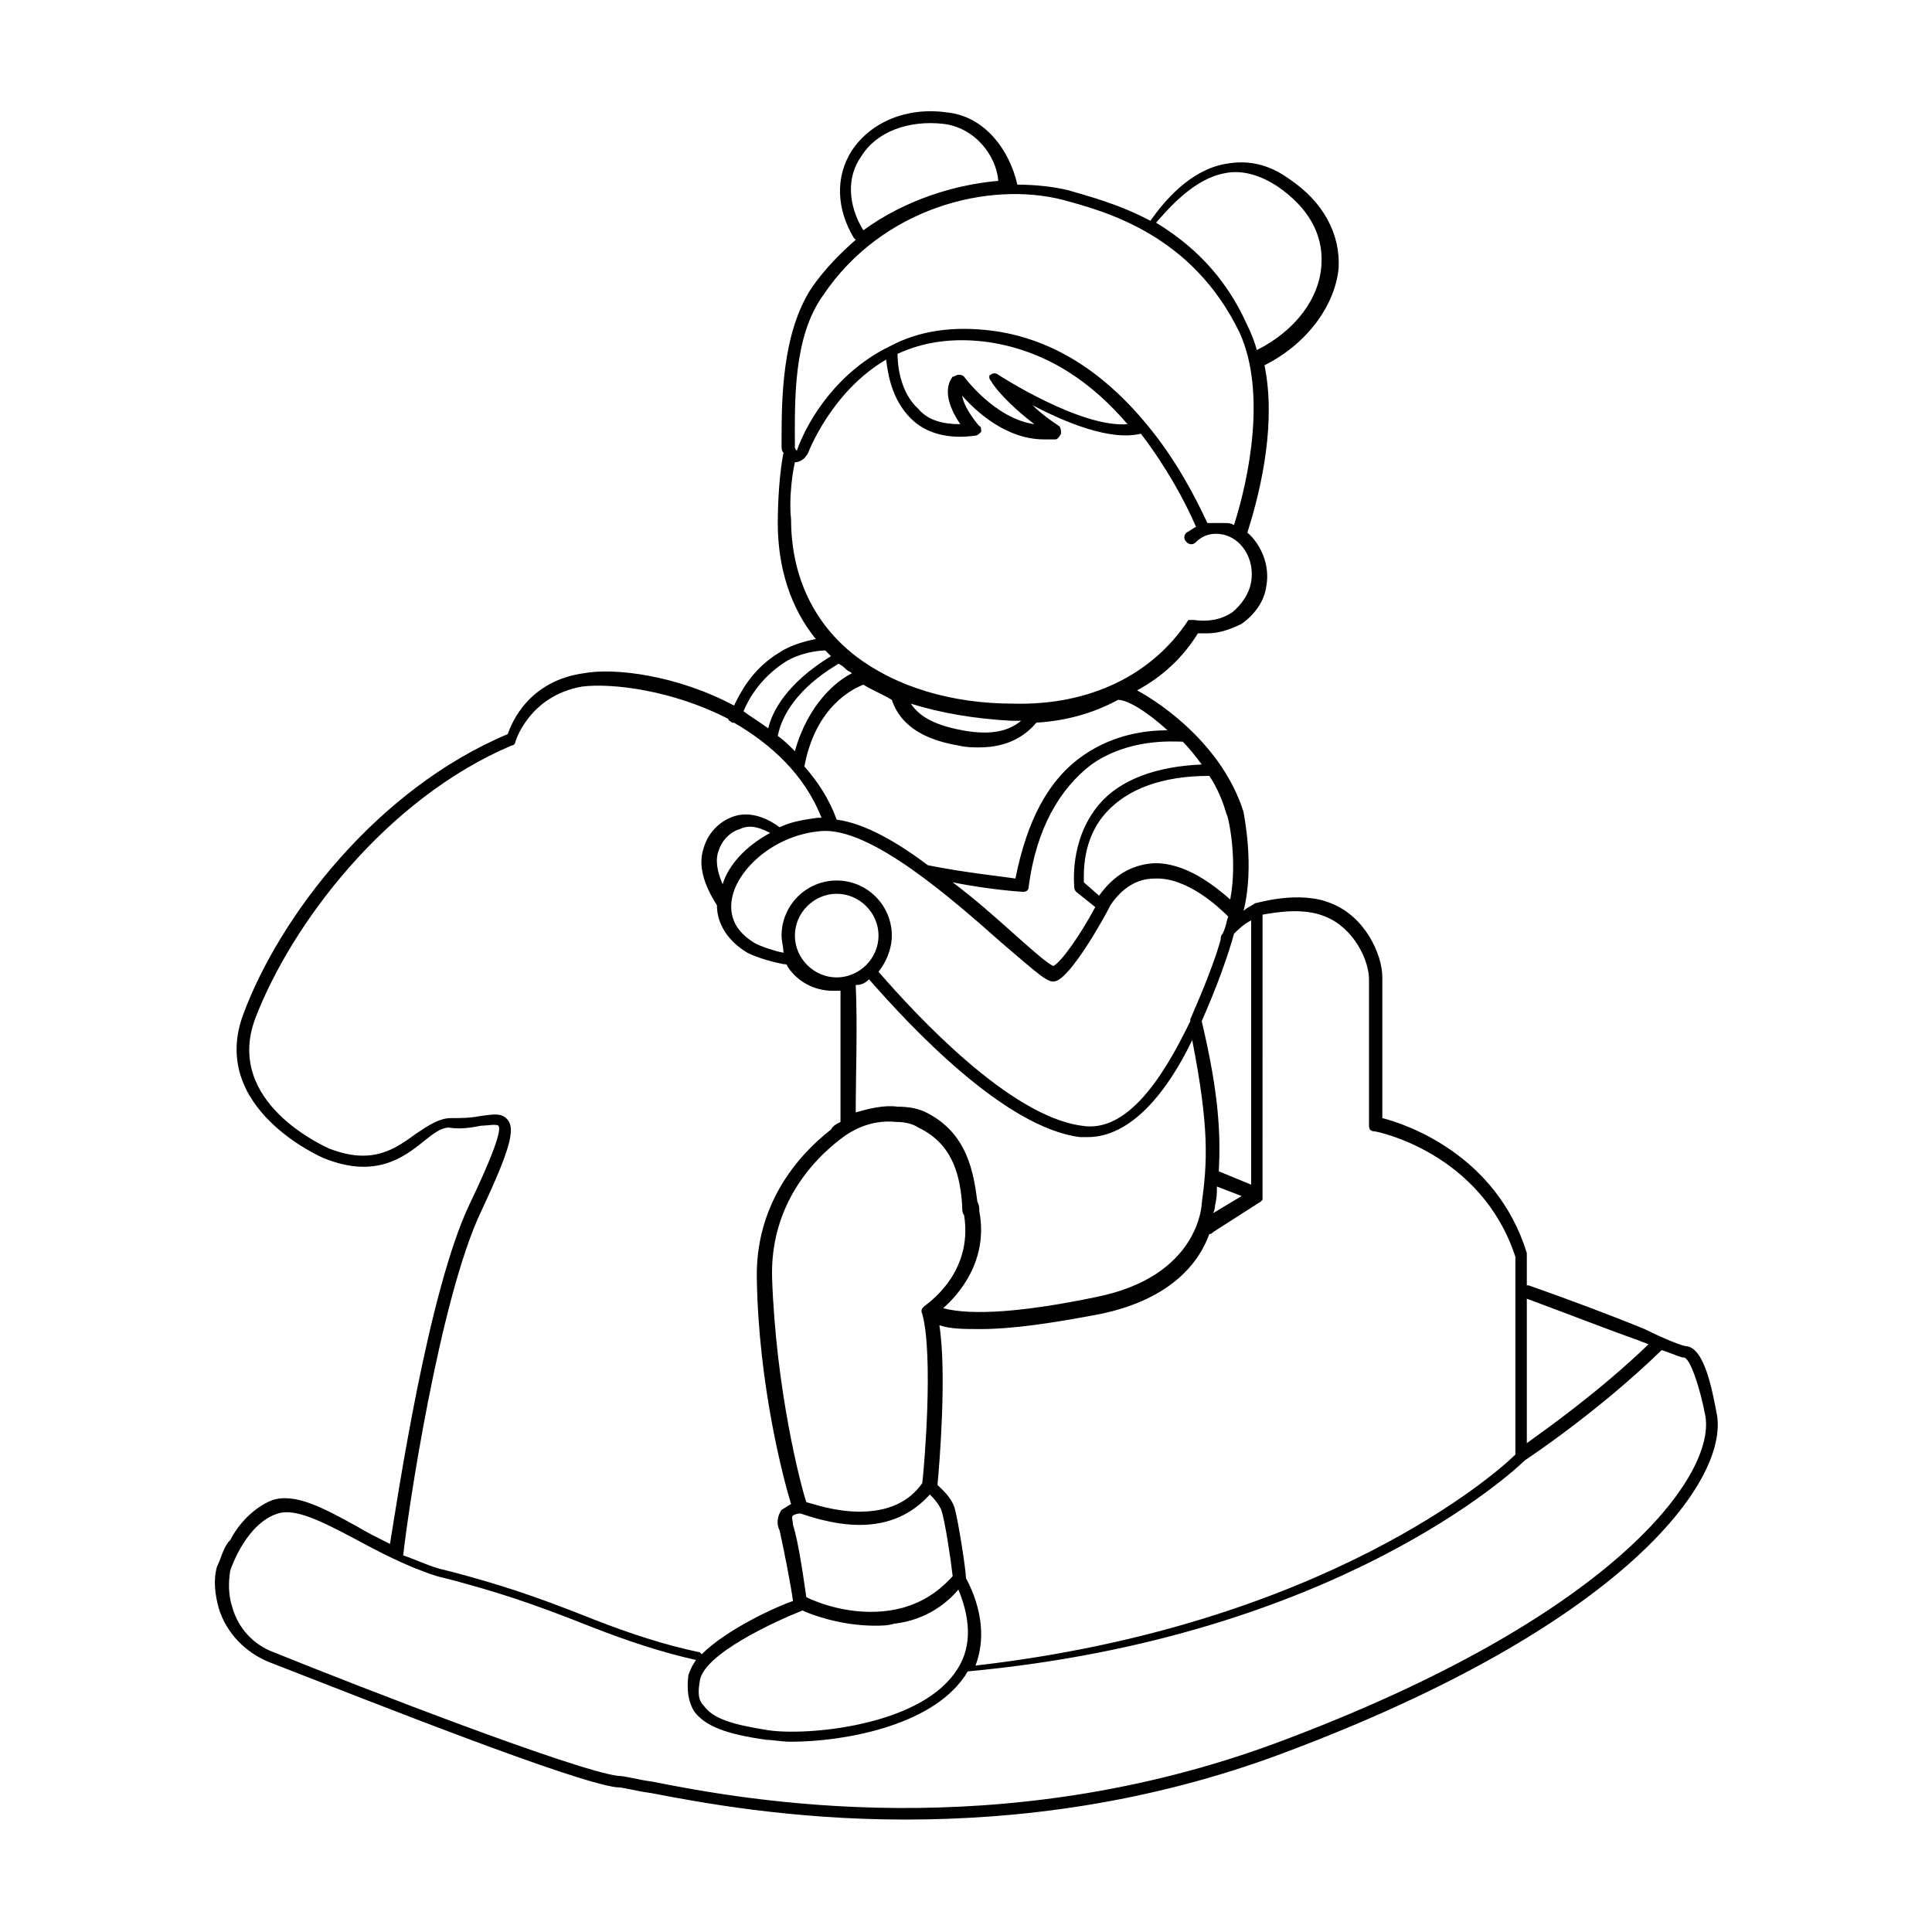 <?xml version="1.0" encoding="UTF-8"?>
<!-- Uploaded to: SVG Repo, www.svgrepo.com, Generator: SVG Repo Mixer Tools -->
<svg fill="#000000" width="800px" height="800px" version="1.1" viewBox="144 144 512 512" xmlns="http://www.w3.org/2000/svg">
 <path d="m599 518.9c-1.008-5.039-3.023-17.633-8.062-18.137-1.008 0-6.047-2.016-11.082-4.535-8.566-3.527-20.656-8.062-30.73-11.586h-0.504v-8.062-0.504c-8.062-26.199-32.242-34.258-38.289-35.77v-37.281c0-6.047-4.535-16.121-13.602-19.648-8.566-3.527-19.648 0-20.152 0-0.504 0.504-2.016 1.008-3.023 2.016 3.023-12.09 0-25.695 0-26.199-5.543-17.633-21.664-28.719-28.215-32.242 6.551-3.527 12.09-8.566 16.121-15.113h2.519c3.023 0 6.047-1.008 9.07-2.519 3.527-2.519 6.047-6.047 6.551-10.078 1.008-5.543-1.512-11.082-5.039-14.105 4.031-12.594 7.559-29.727 4.535-44.336 11.082-5.543 18.641-15.617 19.648-25.695 0.504-9.07-4.031-17.633-13.098-23.68-5.543-4.031-11.082-5.039-16.625-4.031-9.574 1.512-16.625 10.078-20.152 15.113-8.566-4.535-16.625-6.551-21.664-8.062-4.031-1.008-9.07-1.512-13.602-1.512-2.023-9.066-8.574-18.133-18.648-19.141-10.578-1.512-20.152 2.519-25.191 10.078-4.535 7.055-4.031 15.617 0.504 23.176l0.504 0.504c-4.031 3.527-8.062 7.559-11.586 12.594-8.062 12.09-8.062 30.23-8.062 40.809v1.008c0 1.008 0 1.512 0.504 2.016-1.008 5.039-1.512 12.594-1.512 18.641 0 12.09 3.527 22.672 10.078 30.73-2.519 0.504-6.551 1.512-9.574 3.527-7.559 4.535-10.578 11.082-12.09 14.105-15.113-8.062-31.738-10.078-39.801-8.566-14.609 2.016-19.145 13.098-20.152 16.121-34.766 14.613-60.457 48.367-70.031 74.062-9.574 25.191 21.16 38.289 21.16 38.289 13.602 5.543 21.16 0 26.703-4.535 2.519-2.016 4.535-3.527 6.551-3.527 3.023 0.504 6.047 0 8.566-0.504 1.512 0 4.031-0.504 4.535 0 1.008 1.008-1.512 8.062-7.559 20.656-11.082 23.176-19.145 78.09-21.16 90.184-3.023-1.512-6.047-3.023-8.566-4.535-9.07-5.039-16.625-9.07-22.672-7.055-5.039 2.016-9.07 6.551-11.082 10.578 0 0-0.504 0.504-0.504 0.504-1.512 2.016-2.016 4.535-3.023 6.551-1.008 3.527-0.504 7.559 0.504 11.082 2.016 6.551 7.055 11.586 13.098 14.105 29.727 11.586 80.609 31.738 92.195 33.25 2.016 0 5.039 1.008 9.07 1.512 13.098 2.519 37.281 7.055 67.512 7.055 29.223 0 63.984-4.031 100.26-17.633 90.18-33.75 117.89-72.039 114.87-89.672zm-20.656-19.648c1.008 0.504 1.512 0.504 2.519 1.008-13.098 12.594-26.703 22.168-32.242 26.199v-38.289c9.57 3.523 21.156 8.059 29.723 11.082zm-99.754-112.86c3.023-0.504 10.578-2.016 16.625 0.504 7.559 3.023 11.586 11.586 11.586 16.625v38.793c0 1.008 0.504 1.512 1.512 1.512 0.504 0 28.215 5.543 37.281 33.25v52.395c-5.039 5.039-50.883 45.344-143.08 55.922 2.519-6.551 2.016-14.609-2.519-23.176 0-2.016-2.016-15.113-3.023-18.641-1.008-3.023-3.527-5.039-4.535-6.047 0.504-5.039 2.519-29.727 0.504-42.32 3.023 1.008 6.551 1.008 11.082 1.008 8.062 0 18.641-1.512 31.738-4.031 19.145-4.031 26.199-14.105 28.719-21.16 0.504 0 0.504 0 1.008-0.504l12.594-8.062 0.504-0.504v-0.504zm-149.13 203.04c1.008-7.055 19.648-15.617 27.207-18.641 2.016 1.008 10.078 4.031 19.145 4.031 1.512 0 3.527 0 5.039-0.504 9.07-1.008 14.609-6.047 17.129-9.07 3.527 8.566 3.527 16.121-1.008 22.168-10.078 14.105-39.297 16.625-49.375 15.113-9.574-1.512-14.609-3.023-17.129-6.551-1.512-1.508-1.512-3.523-1.008-6.547zm6.047-211.09c-1.512-3.527-2.016-6.551-1.008-9.07 1.008-3.023 3.527-5.039 5.543-5.543 3.023-1.512 6.047 0 8.062 1.008-6.555 3.527-11.086 8.566-12.598 13.605zm2.519 3.527c1.512-7.559 11.082-16.625 23.68-17.633 13.098-1.008 34.762 18.137 47.863 29.727 10.078 8.566 12.09 10.578 14.105 10.078 4.031-1.008 12.594-16.121 14.609-20.152 3.023-4.535 7.055-7.055 11.586-7.055 8.566-0.504 17.129 7.559 19.648 10.078-0.504 1.008-0.504 2.519-1.512 4.535-0.504 0.504-0.504 1.008-0.504 1.512-1.512 5.543-4.535 13.098-8.062 21.16v0.504c-7.055 14.609-16.625 29.727-28.719 27.711-19.145-2.519-43.832-29.223-53.906-40.809 2.016-2.519 3.527-6.047 3.527-9.574 0-8.062-6.551-14.609-14.609-14.609-8.062 0-14.609 6.551-14.609 14.609 0 1.512 0.504 3.023 0.504 4.535-2.519-0.504-5.543-1.512-7.559-2.519-5.035-3.031-7.051-7.062-6.043-12.098zm137.54 6.043v70.031l-8.566-3.527c0.504-10.078 0-20.656-4.535-39.801 4.031-9.07 7.055-17.633 8.566-23.176 1.008-1.008 2.519-2.519 4.535-3.527zm-9.574 75.57c0.504-2.016 0.504-3.527 0.504-5.039l6.551 2.519-7.559 4.535c0.504-1.008 0.504-2.016 0.504-2.016zm-111.34-71.539c0-6.047 5.039-11.082 11.082-11.082 6.047 0 11.082 5.039 11.082 11.082 0 6.047-5.039 11.082-11.082 11.082s-11.082-5.035-11.082-11.082zm19.648 11.586c10.578 12.094 35.77 39.301 55.922 41.816h2.016c11.586 0 21.16-12.09 27.711-25.695 4.535 23.176 4.031 32.242 2.519 43.328 0 0-0.504 19.145-27.711 24.688-19.145 4.031-33.25 5.039-40.809 3.023 4.031-3.527 12.09-12.594 9.574-25.695 0-1.008 0-1.512-0.504-2.519-1.008-7.559-2.519-18.137-13.602-23.68-2.016-1.008-4.535-1.512-7.559-1.512-3.527-0.504-7.559 0.504-11.082 1.512 0-10.078 0.504-22.672 0-33.754 1.508 0 2.516-0.504 3.523-1.512zm7.055 37.789c2.519 0 4.535 0.504 6.047 1.512 9.574 4.535 11.082 13.602 11.586 20.656 0 1.008 0 2.016 0.504 2.519 2.519 15.617-10.078 23.68-10.578 24.184-0.504 0.504-1.008 1.008-0.504 2.016 3.023 11.082 0.504 40.809 0 44.84-3.527 5.039-9.07 7.559-16.625 7.559-6.551 0-12.09-2.016-14.105-2.519-1.512-4.535-8.062-29.727-9.07-59.449-0.504-18.137 9.574-30.23 18.137-36.777 4.531-3.531 9.57-5.043 14.609-4.539zm-25.191 103.78c1.512 0.504 8.566 3.023 15.617 3.023 8.062 0 14.105-3.023 18.641-8.062 1.008 1.008 2.016 2.016 3.023 4.031 1.008 3.023 2.519 13.098 3.023 17.633-1.512 1.516-6.551 7.559-16.625 9.07-10.078 1.512-19.145-2.016-22.168-3.527-0.504-3.527-2.016-14.609-3.527-19.145 0-1.008-0.504-2.016 0-2.519 1.008-0.504 1.512-0.504 2.016-0.504zm113.86-162.73c-4.031-3.527-12.09-10.078-20.656-9.574-5.543 0.504-10.078 3.023-14.105 8.566l-4.031-3.527c0-2.519-0.504-11.586 6.047-18.641 5.543-6.047 14.609-9.574 27.207-9.574 2.016 3.023 3.527 6.551 4.535 10.078 0.5 0.508 3.019 12.094 1.004 22.672zm-7.555-35.77c-12.09 0.504-21.664 4.031-27.207 10.578-8.062 9.574-6.551 21.664-6.551 22.168s0.504 1.008 0.504 1.008l5.039 4.031c-4.031 7.559-9.07 14.609-11.082 15.617-1.512-0.504-6.551-5.039-11.082-9.07-4.535-4.031-9.574-8.566-15.617-13.098 10.078 2.016 18.641 2.519 18.641 2.519 1.008 0 1.512-0.504 1.512-1.512 2.016-15.113 8.062-25.695 16.625-32.242 10.078-7.055 21.664-6.047 24.184-6.047 2.012 2.016 3.523 4.031 5.035 6.047zm-9.07-9.066c-5.543 0-14.105 1.008-22.168 6.551-9.574 6.551-15.113 17.633-18.137 32.746-3.023-0.504-13.098-1.512-23.176-3.527-8.062-6.047-16.625-11.082-24.184-12.09-2.016-5.543-5.039-10.078-8.566-14.105 3.023-16.121 13.098-20.656 15.617-21.664 2.519 1.512 5.039 2.519 7.559 4.031 1.512 4.535 5.543 10.078 17.633 12.09 2.016 0.504 4.031 0.504 5.543 0.504 8.062 0 12.594-3.527 15.113-6.551 8.062-0.504 15.113-2.519 21.664-6.047 2.523 0 7.559 3.023 13.102 8.062zm-85.145-16.125c0.504 0.504 1.008 0.504 1.512 1.008-4.031 2.016-11.586 8.062-15.113 20.656-1.512-1.512-3.023-3.023-4.535-4.031 0.504-2.519 2.519-11.082 16.121-19.145 1.008 0.508 1.512 1.012 2.016 1.512zm17.129 9.07c8.062 2.519 17.129 4.031 26.703 4.535h1.008 1.512c-3.023 2.519-7.559 4.031-15.617 2.519-8.062-1.512-11.59-4.031-13.605-7.055zm83.129-140.56c4.535-1.008 9.574 0.504 14.105 3.527 8.062 5.543 12.09 12.594 11.586 20.656-0.504 9.07-7.055 17.633-17.129 22.672-0.504-2.016-1.512-4.535-2.519-6.551-6.047-13.602-15.113-21.664-24.184-27.207 3.531-4.031 10.082-11.586 18.141-13.098zm-95.723 15.113c-4.031-6.551-4.535-14.105-0.504-19.648 4.031-6.551 12.594-9.574 21.664-8.566 8.566 1.008 14.105 8.566 14.609 15.113-11.586 1.012-24.688 5.043-35.77 13.102 0.504 0.504 0 0 0 0zm-10.582 17.129c15.617-23.176 43.832-30.23 63.48-25.191 11.082 3.023 34.258 9.07 46.855 35.266 7.055 15.617 2.519 38.289-1.512 50.883-1.008-0.504-1.512-0.504-2.519-0.504h-4.535c-3.527-7.559-8.566-17.129-16.121-26.199-9.574-11.586-22.672-22.168-40.305-24.688-11.082-1.512-20.152 0-27.711 4.031-13.602 6.551-21.664 19.145-24.688 27.711 0 0-0.504-0.504-0.504-1.008v-1.008c0.004-11.078-0.5-28.207 7.559-39.293zm44.336 22.672c2.016 3.527 7.559 8.566 11.586 11.586-10.578-1.512-18.641-12.594-18.641-12.594-0.504-0.504-1.008-0.504-1.512-0.504-0.504 0-1.008 0.504-1.512 0.504-3.023 4.031 0 9.574 2.016 12.594-4.535 0-8.566-1.008-11.082-4.031-5.039-4.535-5.543-12.09-5.543-14.609 6.551-3.023 14.609-4.535 24.688-3.023 15.617 2.519 27.207 11.082 36.273 21.664-12.594 1.008-34.258-13.098-34.258-13.098-0.504-0.504-1.512-0.504-2.016 0-0.504 0-0.504 1.008 0 1.512zm-51.891 21.664c1.008 0 2.519-0.504 3.527-2.519 0 0 6.047-16.121 20.656-24.688 0.504 4.031 1.512 10.578 6.551 15.617 4.031 4.031 10.078 5.543 17.129 4.535 0.504 0 1.008-0.504 1.512-1.008 0-0.504 0-1.512-0.504-1.512 0 0-4.031-4.535-4.535-8.062 3.527 4.031 11.586 11.586 21.664 11.586h3.023c0.504 0 1.008-0.504 1.512-1.512 0-0.504 0-1.512-0.504-2.016-1.512-1.008-4.535-3.023-7.055-5.543 8.566 4.535 20.656 9.574 28.719 7.559 6.551 8.566 11.586 17.633 14.609 24.688-1.008 0.504-1.512 1.008-2.519 1.512-0.504 0.504-1.008 1.512 0 2.519 0.504 0.504 1.512 1.008 2.519 0 2.016-2.016 4.535-2.519 7.055-2.016 5.039 1.008 8.566 6.551 7.559 12.594-0.504 3.023-2.519 6.047-5.039 8.062-3.023 2.016-6.551 2.519-10.078 2.016h-0.504-0.504-0.504c-9.574 14.609-26.199 22.672-46.352 22.168-16.625 0-31.234-4.535-41.816-12.594-11.082-8.566-17.129-21.16-17.129-36.273-0.504-4.027 0-10.578 1.008-15.113zm-2.519 52.902c4.031-2.519 9.07-3.023 10.578-3.023l1.512 1.512c-11.586 7.055-15.617 14.609-16.625 19.145-2.016-1.512-4.535-3.023-6.551-4.535 1.008-2.519 4.031-8.566 11.086-13.098zm-80.609 145.6c7.559-16.121 9.07-21.664 7.055-24.184-1.512-2.016-4.031-1.512-7.559-1.008-2.519 0.504-5.039 0.504-7.559 0.504-3.023 0-6.047 2.016-9.07 4.031-5.543 4.031-11.586 8.566-23.176 4.031-1.008-0.504-27.711-12.09-19.648-34.258 9.574-25.191 34.762-58.441 68.016-72.547 0.504 0 1.008-0.504 1.008-1.008 0 0 3.527-12.09 17.633-14.609 8.062-1.008 24.184 1.008 38.793 8.566 0 0.504 0.504 0.504 1.008 1.008h0.504c9.574 5.543 18.641 13.602 23.176 25.191h-1.008c-3.527 0.504-7.055 1.008-10.078 2.519-2.016-1.512-7.559-5.039-13.098-2.519-3.527 1.512-6.047 4.535-7.055 8.062-1.512 4.535 0 9.574 3.527 15.113 0 5.039 3.023 9.574 8.062 12.594 3.023 1.512 7.055 2.519 9.574 3.023 0.504 0 1.008 0 1.008 0.504 2.519 4.031 7.055 6.551 12.09 6.551h2.016v34.258 0.504c-1.008 0.504-2.016 1.008-2.519 2.016-9.07 7.055-20.152 20.152-19.648 39.801 0.504 28.215 7.055 52.898 9.07 59.449-1.008 0.504-1.512 1.008-2.519 1.512-1.008 1.512-1.512 3.527-0.504 5.543 1.008 4.535 3.023 14.609 3.527 18.641-4.535 1.512-17.633 7.559-24.184 14.105l-0.504-0.504c-9.574-2.016-18.641-5.039-27.711-8.566-17.633-7.055-26.199-9.574-37.281-12.594l-4.031-1.008c-3.527-1.008-6.551-2.519-9.574-3.527 1.012-10.082 9.574-68.02 20.66-91.195zm211.6 140.57c-74.059 27.711-141.07 15.617-166.26 10.578-4.031-0.504-7.055-1.512-9.07-1.512-11.586-1.512-67.512-23.176-91.191-32.746-5.543-2.016-9.574-6.551-11.082-12.09-1.008-3.023-1.008-6.551-0.504-9.574 0.504-1.512 4.535-12.594 12.594-15.113 4.535-1.512 11.586 2.016 20.152 6.551 6.551 3.527 14.105 7.559 22.168 10.078l4.031 1.008c11.082 3.023 19.648 5.543 37.281 12.594 9.07 3.527 18.137 6.551 27.207 8.566-1.008 1.512-1.512 2.519-2.016 4.031-0.504 4.031 0 7.055 1.512 9.574 3.023 4.031 8.566 6.047 19.145 7.559 1.512 0 4.031 0.504 6.551 0.504 13.602 0 36.777-4.031 45.848-17.129 0.504-0.504 0.504-1.008 1.008-1.512 97.738-9.078 145.09-53.414 147.61-55.934 1.512-1.008 19.648-13.098 36.273-29.223 3.023 1.008 5.039 2.016 6.047 2.016 1.512 0.504 4.031 7.559 5.543 15.617 2.519 16.125-25.191 53.406-112.85 86.156z"/>
</svg>